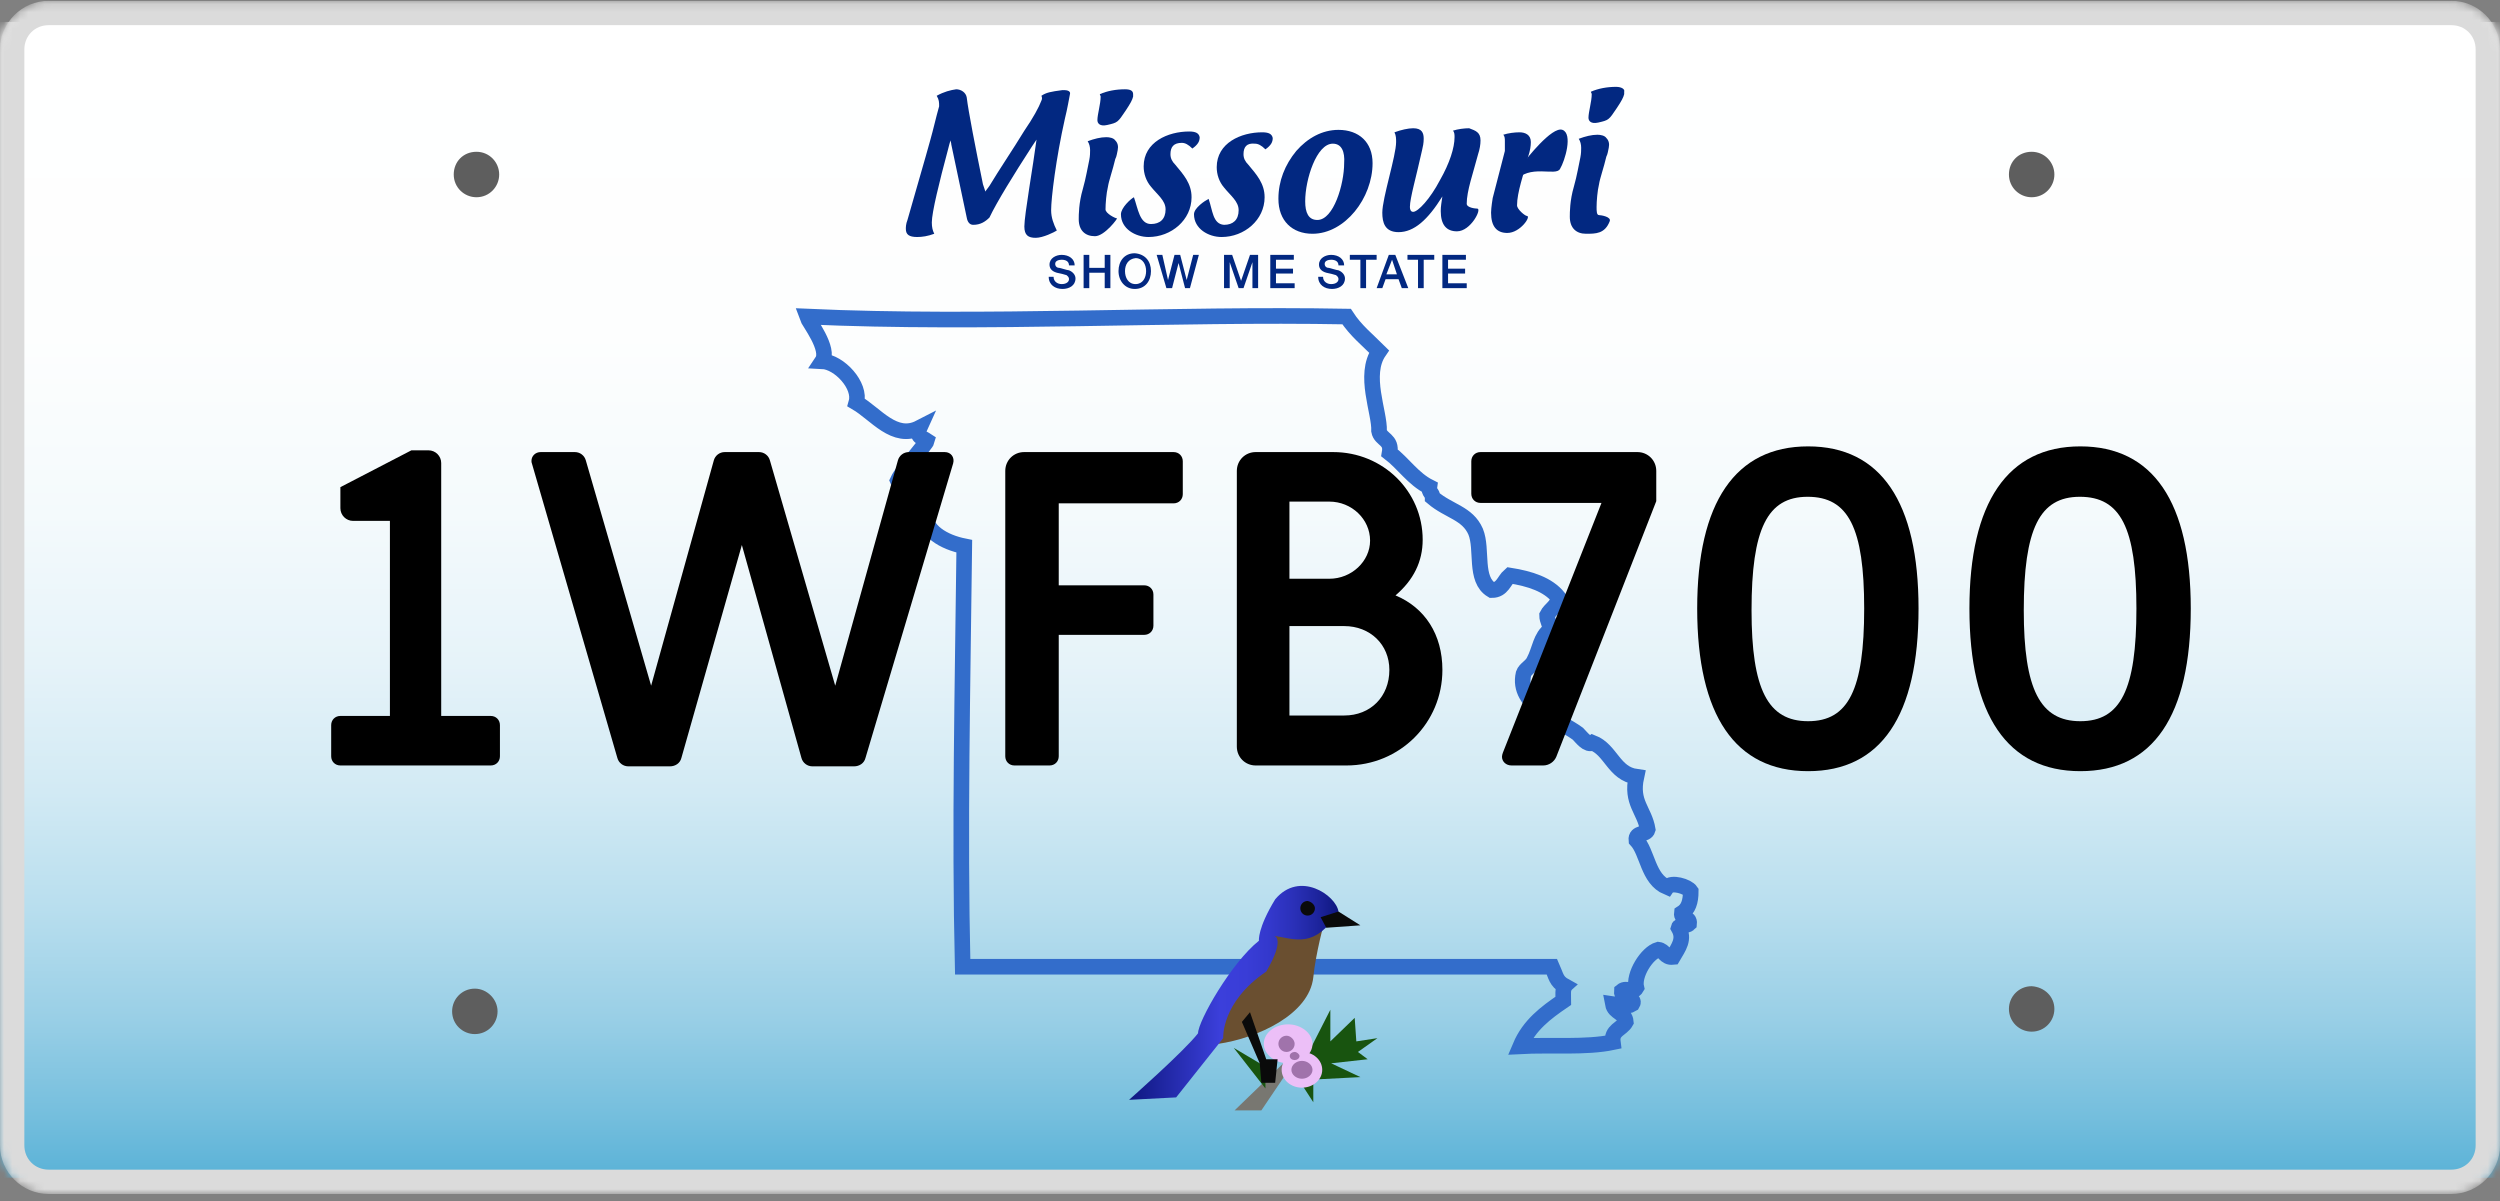 <svg width="308" height="148" viewBox="0 0 308 148" fill="none" xmlns="http://www.w3.org/2000/svg">
<rect x="0" y="0" width="308" height="148" fill="#808080" stroke="none"/>
<g clip-path="url(#clip0_2235_976)">
<mask id="mask0_2235_976" style="mask-type:luminance" maskUnits="userSpaceOnUse" x="0" y="0" width="308" height="148">
<path d="M308 141.1C308 144.4 305.3 147.1 302 147.1H6C2.7 147.1 0 144.4 0 141.1V6.1C0 2.8 2.7 0.1 6 0.1H302C305.3 0.1 308 2.8 308 6.1V141.1Z" fill="white"/>
</mask>
<g mask="url(#mask0_2235_976)">
<path d="M315.6 2.7H-4V145.1H315.6V2.7Z" fill="url(#paint0_linear_2235_976)"/>
</g>
<mask id="mask1_2235_976" style="mask-type:luminance" maskUnits="userSpaceOnUse" x="0" y="0" width="308" height="148">
<path d="M308 141.1C308 144.4 305.3 147.1 302 147.1H6C2.7 147.1 0 144.4 0 141.1V6.1C0 2.8 2.7 0.1 6 0.1H302C305.3 0.1 308 2.8 308 6.1V141.1Z" fill="white"/>
</mask>
<g mask="url(#mask1_2235_976)">
<path fill-rule="evenodd" clip-rule="evenodd" d="M99.4 39C121.3 40 144.7 38.6 165.9 39C167 40.7 168.5 41.9 169.9 43.3C167.9 46.2 170 50.8 169.9 53.1C170.1 54.2 171.5 54.1 171.2 55.8C172.9 57.1 174.1 59 176.1 60C176 60.7 176.5 60.7 176.5 61.3C178.5 63 180.8 63.2 181.8 65.5C182.7 67.7 181.6 71.4 183.8 72.7C185.1 72.7 185.3 71.5 186 70.9C188.5 71.3 190.7 72 192 73.6C191.9 74.7 191 75 190.6 75.8C190.6 76.5 191 76.9 191 77.6C189.8 78.4 189.7 80.1 189 81.4C188.7 82.1 187.9 82.4 187.7 83C186.8 86.9 192.1 88.7 194.4 90.4C194.8 90.8 195.6 91.9 196.2 91.5C198.5 92.4 198.8 95.3 201.6 95.7C200.9 98.9 202.6 99.8 203 102.2C202.8 102.9 201.5 102.5 201.6 103.5C203 105 203 108.3 205.4 109.3C205.9 108.6 207.9 109.2 208.3 109.8C208.3 111.1 208 112 207.2 112.5C207.1 113.3 208.2 112.9 208.1 113.8C207.8 114.1 206.9 113.9 206.8 114.3C207.6 115.7 206.8 116.7 206.1 117.9C205.1 118 205.1 117.1 204.3 117C202.9 117.4 201.2 120.1 201.6 121.7C201.2 122.4 200.4 121.6 199.8 122.1C199.7 123.1 201.6 122.9 201.1 123.7C200.5 124.1 199.4 123.8 198.7 123.7C198.9 124.8 200.2 124.7 200.3 125.9C199.8 126.8 198.5 126.9 198.7 128.4C195.4 129.1 191 128.7 187.3 128.9C188.4 126.3 190.4 124.8 192.6 123.3C192.6 122.7 192.5 121.8 192.8 121.5C191.7 120.9 191.7 120.2 191.2 119.1C167 119.1 142.8 119.1 118.6 119.1C118.2 102.3 118.6 84.2 118.8 67.3C116.3 66.8 113.8 65.4 113.9 63C112.8 61.8 111.3 60.9 110.6 59.2C111.2 57.9 114.1 54.7 114.2 54.3C113.6 53.9 112.8 53.8 113.3 52.7C110.2 54.3 107.9 51 105.5 49.6C106.1 47.5 103.4 44.6 101.3 44.5C102.3 43 99.6 39.6 99.4 39Z" stroke="#336DCB" stroke-width="1.924" stroke-miterlimit="10"/>
</g>
<mask id="mask2_2235_976" style="mask-type:luminance" maskUnits="userSpaceOnUse" x="0" y="0" width="308" height="148">
<path d="M308 141.1C308 144.4 305.3 147.1 302 147.1H6C2.7 147.1 0 144.4 0 141.1V6.1C0 2.8 2.7 0.1 6 0.1H302C305.3 0.1 308 2.8 308 6.1V141.1Z" fill="white"/>
</mask>
<g mask="url(#mask2_2235_976)">
<path fill-rule="evenodd" clip-rule="evenodd" d="M160.999 130.1L163.899 124.4V128.3L166.899 125.4L167.099 128.3L169.699 127.9L167.299 129.6L168.499 130.5L163.999 131L167.599 132.7L161.799 133V135.8L158.699 131L160.999 130.1Z" fill="#18540F"/>
<path fill-rule="evenodd" clip-rule="evenodd" d="M150.099 128.6C154.899 127.9 161.299 125 161.799 120.4C162.099 117.4 163.199 113.4 163.199 113.4L157.399 113.9C157.399 114 147.499 124.2 150.099 128.6Z" fill="#6A4F30"/>
<path fill-rule="evenodd" clip-rule="evenodd" d="M164.9 112.3C164.6 110.3 160.1 107.2 157.1 110.8C154.9 114.4 155.1 115.9 155.1 115.9C151.7 118.6 147.6 125.8 147.6 127.3C145.9 129.5 139.1 135.5 139.1 135.5L144.9 135.2L150.7 127.9C150.7 127.9 150.4 123.5 156 119.7C158.4 115.6 157 115.3 157 115.3C159.6 115.7 162 116.9 164.9 112.3Z" fill="url(#paint1_linear_2235_976)"/>
<path fill-rule="evenodd" clip-rule="evenodd" d="M161.999 111.9C161.999 112.4 161.599 112.8 161.099 112.8C160.599 112.8 160.199 112.4 160.199 111.9C160.199 111.4 160.599 111 161.099 111C161.599 111.1 161.999 111.5 161.999 111.9Z" fill="#0A0A0A"/>
<path fill-rule="evenodd" clip-rule="evenodd" d="M162.699 113L164.899 112.3L167.599 114L163.399 114.3L162.699 113Z" fill="#0A0A0A"/>
<path fill-rule="evenodd" clip-rule="evenodd" d="M152.1 136.8L158.1 131L158.3 132.5L155.4 136.8H152.1Z" fill="#787771"/>
<path fill-rule="evenodd" clip-rule="evenodd" d="M161.699 128.6C161.699 129.9 160.399 131 158.699 131C157.099 131 155.699 129.9 155.699 128.6C155.699 127.3 156.999 126.2 158.699 126.2C160.299 126.2 161.699 127.3 161.699 128.6Z" fill="#ECBFF7"/>
<path fill-rule="evenodd" clip-rule="evenodd" d="M162.899 131.8C162.899 133 161.799 134 160.399 134C158.999 134 157.899 133 157.899 131.8C157.899 130.6 158.999 129.6 160.399 129.6C161.799 129.6 162.899 130.6 162.899 131.8Z" fill="#ECBFF7"/>
<path fill-rule="evenodd" clip-rule="evenodd" d="M159.5 128.6C159.5 129.2 159 129.6 158.5 129.6C157.9 129.6 157.5 129.1 157.5 128.6C157.5 128 158 127.6 158.5 127.6C159 127.6 159.5 128.1 159.5 128.6Z" fill="#A073AB"/>
<path fill-rule="evenodd" clip-rule="evenodd" d="M160.099 130.1C160.099 130.4 159.799 130.6 159.499 130.6C159.199 130.6 158.899 130.4 158.899 130.1C158.899 129.8 159.199 129.6 159.499 129.6C159.799 129.6 160.099 129.9 160.099 130.1Z" fill="#A073AB"/>
<path fill-rule="evenodd" clip-rule="evenodd" d="M161.7 131.8C161.7 132.4 161.1 132.9 160.4 132.9C159.7 132.9 159.1 132.4 159.1 131.8C159.1 131.2 159.7 130.7 160.4 130.7C161.1 130.7 161.7 131.2 161.7 131.8Z" fill="#A073AB"/>
<path fill-rule="evenodd" clip-rule="evenodd" d="M155.2 131L152 129.1L155.9 134.1V131.2" fill="#18540F"/>
<path fill-rule="evenodd" clip-rule="evenodd" d="M153 125.9L155.2 131L155.4 133.4H157.1L157.4 130.5H156L154 124.7L153 125.9Z" fill="#0A0A0A"/>
</g>
<mask id="mask3_2235_976" style="mask-type:luminance" maskUnits="userSpaceOnUse" x="0" y="0" width="308" height="148">
<path d="M308 141.1C308 144.4 305.3 147.1 302 147.1H6C2.7 147.1 0 144.4 0 141.1V6.1C0 2.8 2.7 0.1 6 0.1H302C305.3 0.1 308 2.8 308 6.1V141.1Z" fill="white"/>
</mask>
<g mask="url(#mask3_2235_976)">
<path d="M130.9 11.1C131.3 11.1 132 11.1 131.8 11.7C131.7 12.2 131.5 13.4 131.2 14.6C130.1 19.5 129.5 24.4 129.5 25.9C129.5 26.8 129.8 27.6 130.2 28.4C129.9 28.6 128.5 29.3 127.6 29.3C126.7 29.3 126.2 29 126.2 27.9C126.2 26.5 127.3 20.3 127.7 17.2C127.5 17.5 127.3 17.8 127.1 18.1C124.9 21.5 122.8 24.9 121.9 26.8C121.4 27.3 120.8 27.7 119.9 27.7C119.5 27.7 119.2 27.4 119.1 26.8C118.9 25.9 117.9 21.1 117.2 17.8C117.2 17.6 117.1 17.4 117.1 17.3C117 17.6 116.9 18 116.8 18.4C115.7 22.5 114.8 26.2 114.8 27.4C114.8 28 114.9 28.4 115.1 28.8C114.3 29.1 113.6 29.2 113 29.2C112 29.2 111.6 28.9 111.6 28.2C111.6 28 111.6 27.6 111.8 27.1C112.1 26 114.2 18.8 114.6 17.3C115 15.9 115.3 14.5 115.7 13.1C115.7 12.6 115.7 12.3 115.4 11.8C116.3 11.3 117.1 11.1 117.8 11C118.4 11 119 11.4 119.1 12C119.3 13.7 120.2 18.3 121.1 22.7C121.2 23 121.3 23.3 121.4 23.6C121.5 23.4 121.7 23.2 121.9 22.9C123.1 20.9 124.8 18.4 126.2 16.1C127.3 14.5 128 13.2 128.3 12.4C128.4 12.2 128.4 12 128.3 11.8C128.9 11.4 129.4 11.3 130.9 11.1Z" fill="#022881"/>
</g>
<mask id="mask4_2235_976" style="mask-type:luminance" maskUnits="userSpaceOnUse" x="0" y="0" width="308" height="148">
<path d="M308 141.1C308 144.4 305.3 147.1 302 147.1H6C2.7 147.1 0 144.4 0 141.1V6.1C0 2.8 2.7 0.1 6 0.1H302C305.3 0.1 308 2.8 308 6.1V141.1Z" fill="white"/>
</mask>
<g mask="url(#mask4_2235_976)">
<path d="M134.9 29.1C133.7 29.1 132.9 28.4 132.9 27C132.9 26.5 132.9 25 133.4 23.3C133.8 21.9 134 20.6 134.2 19.7C134.3 19.2 134.3 18.8 134.3 18.5C134.3 18.1 134.2 17.7 134 17.4C134.8 17.1 135.6 16.9 136.3 16.9C136.7 16.9 137.2 17 137.4 17.3C137.7 17.6 137.8 18 137.7 18.5C137.6 18.9 137.6 19.2 137.4 19.6C137.1 20.9 136.6 22.3 136.5 23C136.3 23.8 136.2 25.1 136.2 25.8C136.2 26.3 137.4 26.9 137.6 26.9C137.8 26.8 136.1 29.1 134.9 29.1ZM138.6 11C137.5 11 136.4 11.2 135.5 11.6C135.5 11.7 135.6 11.8 135.6 11.9C135.6 12.8 135.2 14.1 135.2 14.8C135.2 15.2 135.5 15.6 136.4 15.4C137.7 15.1 137.7 15.1 138.7 13.6C139.3 12.7 139.5 12.3 139.6 11.9C139.6 11.8 139.6 11.7 139.6 11.6C139.6 11.2 139.3 11 138.6 11Z" fill="#022881"/>
</g>
<mask id="mask5_2235_976" style="mask-type:luminance" maskUnits="userSpaceOnUse" x="0" y="0" width="308" height="148">
<path d="M308 141.1C308 144.4 305.3 147.1 302 147.1H6C2.7 147.1 0 144.4 0 141.1V6.1C0 2.8 2.7 0.1 6 0.1H302C305.3 0.1 308 2.8 308 6.1V141.1Z" fill="white"/>
</mask>
<g mask="url(#mask5_2235_976)">
<path d="M144.2 19C144.2 19.5 144.4 19.9 144.8 20.3C145.8 21.5 146.8 22.6 146.8 24.3C146.8 27.1 144.3 29.2 141.5 29.2C139.9 29.2 138.1 28.2 138.1 26.4C138.1 25.6 139.3 24.5 139.7 24.3C140.2 25.7 140.4 27.6 141.8 27.6C142.9 27.6 143.6 27 143.6 25.8C143.6 24.7 142.6 24 141.8 23C141.2 22.3 140.9 21.4 140.9 20.5C140.9 17.5 143.9 16.2 146.5 16.2C147.3 16.2 147.7 16.4 147.8 16.9C147.8 17.4 147.6 17.8 146.9 18.3C146.4 17.8 146 17.6 145.6 17.6C144.6 17.6 144.2 18.1 144.2 19Z" fill="#022881"/>
</g>
<mask id="mask6_2235_976" style="mask-type:luminance" maskUnits="userSpaceOnUse" x="0" y="0" width="308" height="148">
<path d="M308 141.1C308 144.4 305.3 147.1 302 147.1H6C2.7 147.1 0 144.4 0 141.1V6.1C0 2.8 2.7 0.1 6 0.1H302C305.3 0.1 308 2.8 308 6.1V141.1Z" fill="white"/>
</mask>
<g mask="url(#mask6_2235_976)">
<path d="M153.2 19C153.2 19.5 153.4 19.9 153.8 20.3C154.8 21.5 155.8 22.6 155.8 24.3C155.8 27.1 153.3 29.2 150.5 29.2C148.9 29.2 147.1 28.2 147.1 26.4C147.1 25.6 148.5 24.7 148.9 24.5C149.4 25.9 149.4 27.6 150.8 27.7C151.9 27.7 152.6 27.1 152.6 25.9C152.6 24.8 151.6 24.1 150.8 23.1C150.2 22.4 149.9 21.5 149.9 20.6C149.9 17.6 152.9 16.3 155.5 16.3C156.3 16.3 156.7 16.5 156.8 17C156.8 17.5 156.6 17.9 155.9 18.4C155.4 17.9 155 17.7 154.6 17.7C153.6 17.6 153.2 18.1 153.2 19Z" fill="#022881"/>
</g>
<mask id="mask7_2235_976" style="mask-type:luminance" maskUnits="userSpaceOnUse" x="0" y="0" width="308" height="148">
<path d="M308 141.1C308 144.4 305.3 147.1 302 147.1H6C2.7 147.1 0 144.4 0 141.1V6.1C0 2.8 2.7 0.1 6 0.1H302C305.3 0.1 308 2.8 308 6.1V141.1Z" fill="white"/>
</mask>
<g mask="url(#mask7_2235_976)">
<path d="M164.9 16C167.4 16 169.1 17.5 169.1 20.1C169.1 24.4 165.7 28.8 161.7 28.8C159.2 28.8 157.5 27.2 157.5 24.5C157.5 22.3 158.3 20.3 159.7 18.6C161.1 17 162.9 16 164.9 16ZM164.2 17.7C162.2 17.7 160.8 22.1 160.8 24.8C160.8 26.2 161.2 27.1 162.3 27.1C164.3 27.1 165.6 22.7 165.6 20.1C165.7 18.7 165.3 17.7 164.2 17.7Z" fill="#022881"/>
</g>
<mask id="mask8_2235_976" style="mask-type:luminance" maskUnits="userSpaceOnUse" x="0" y="0" width="308" height="148">
<path d="M308 141.1C308 144.4 305.3 147.1 302 147.1H6C2.7 147.1 0 144.4 0 141.1V6.1C0 2.8 2.7 0.1 6 0.1H302C305.3 0.1 308 2.8 308 6.1V141.1Z" fill="white"/>
</mask>
<g mask="url(#mask8_2235_976)">
<path d="M182.4 17.3C182.4 17.8 182.3 18.4 182.1 19C181.5 21.3 180.7 23.5 180.7 25.1C180.7 25.6 181.8 25.7 182 25.7C182.6 25.7 181.2 28.5 179.5 28.5C178.2 28.5 177.5 27.7 177.5 26C177.5 25.4 177.6 24.9 177.7 24.2C175.9 27.1 174.2 28.6 172.3 28.6C170.6 28.6 170.3 27.4 170.3 26.2C170.3 24.4 172 19.2 172 17.5C172 17.1 172 16.7 171.8 16.3C172.6 16 173.5 15.8 174.1 15.8C175.2 15.8 175.4 16.4 175.4 17.1C175.4 17.6 175.3 18.1 175.2 18.5C174.5 21.7 173.7 24.4 173.7 25.5C173.7 25.8 173.8 26.1 174.1 26.1C174.7 26.1 176.2 24.5 177.4 22.2C178.6 20.1 179.2 18.2 179.2 16.9C179.2 16.6 179.2 16.3 179 16.1C179.6 15.9 180.4 15.8 181 15.8C181.8 16.1 182.4 16.3 182.4 17.3Z" fill="#022881"/>
</g>
<mask id="mask9_2235_976" style="mask-type:luminance" maskUnits="userSpaceOnUse" x="0" y="0" width="308" height="148">
<path d="M308 141.1C308 144.4 305.3 147.1 302 147.1H6C2.7 147.1 0 144.4 0 141.1V6.1C0 2.8 2.7 0.1 6 0.1H302C305.3 0.1 308 2.8 308 6.1V141.1Z" fill="white"/>
</mask>
<g mask="url(#mask9_2235_976)">
<path d="M198.3 27.3C197.7 28.8 196.6 28.8 195.4 28.8C194.2 28.8 193.4 28.1 193.4 26.7C193.4 26.2 193.4 24.7 193.9 23C194.3 21.6 194.5 20.3 194.7 19.4C194.8 18.9 194.8 18.5 194.8 18.2C194.8 17.8 194.7 17.4 194.5 17.1C195.3 16.8 196.1 16.6 196.8 16.6C197.2 16.6 197.7 16.7 197.9 17C198.2 17.3 198.3 17.7 198.2 18.2C198.1 18.6 198.1 18.9 197.9 19.3C197.6 20.6 197.1 22 197 22.7C196.8 23.5 196.7 24.8 196.7 25.5C196.7 26 196.7 26.5 197 26.5C197.2 26.5 198.6 26.7 198.3 27.3ZM199.1 10.7C198 10.7 196.9 10.9 196 11.3C196 11.4 196.1 11.5 196.1 11.6C196.1 12.5 195.7 13.8 195.7 14.5C195.7 14.9 196 15.3 196.9 15.1C198.2 14.8 198.2 14.8 199.2 13.3C199.8 12.4 200 12 200.1 11.6C200.1 11.5 200.1 11.4 200.1 11.3C200.2 11 199.8 10.7 199.1 10.7Z" fill="#022881"/>
</g>
<mask id="mask10_2235_976" style="mask-type:luminance" maskUnits="userSpaceOnUse" x="0" y="0" width="308" height="148">
<path d="M308 141.1C308 144.4 305.3 147.1 302 147.1H6C2.7 147.1 0 144.4 0 141.1V6.1C0 2.8 2.7 0.1 6 0.1H302C305.3 0.1 308 2.8 308 6.1V141.1Z" fill="white"/>
</mask>
<g mask="url(#mask10_2235_976)">
<path d="M185.4 18.6C185.4 18.6 185.4 18.6 185.4 17.4C185.4 17.1 185.4 16.8 185.2 16.6C185.8 16.4 186.6 16.3 187.2 16.3C187.9 16.3 188.6 16.6 188.6 17.5C188.6 18 188.5 18.6 188.3 19.2C187.7 21.5 186.9 23.7 186.9 25.3C186.9 25.8 187.9 26.6 188.1 26.6C188.7 26.6 187.3 28.7 185.7 28.7C184.4 28.7 183.7 27.9 183.7 26.2C183.7 25.6 183.9 24.4 183.9 24.4L185.4 18.6Z" fill="#022881"/>
</g>
<mask id="mask11_2235_976" style="mask-type:luminance" maskUnits="userSpaceOnUse" x="0" y="0" width="308" height="148">
<path d="M308 141.1C308 144.4 305.3 147.1 302 147.1H6C2.7 147.1 0 144.4 0 141.1V6.1C0 2.8 2.7 0.1 6 0.1H302C305.3 0.1 308 2.8 308 6.1V141.1Z" fill="white"/>
</mask>
<g mask="url(#mask11_2235_976)">
<path d="M187.9 19.8C187.9 19.8 191.2 15.5 192.5 16C193.8 16.5 192.8 19.8 192.2 20.8C191.7 21.8 188.4 20.1 186.6 22.4L187.9 19.8Z" fill="#022881"/>
</g>
<mask id="mask12_2235_976" style="mask-type:luminance" maskUnits="userSpaceOnUse" x="0" y="0" width="308" height="148">
<path d="M308 141.1C308 144.4 305.3 147.1 302 147.1H6C2.7 147.1 0 144.4 0 141.1V6.1C0 2.8 2.7 0.1 6 0.1H302C305.3 0.1 308 2.8 308 6.1V141.1Z" fill="white"/>
</mask>
<g mask="url(#mask12_2235_976)">
<path d="M129.8 34.1C129.8 34.7 130.3 35 130.8 35C131.4 35 131.7 34.7 131.7 34.4C131.7 34.1 131.5 34 131.4 33.9C131.1 33.8 130.7 33.7 130.2 33.6C129.5 33.4 129.3 33 129.3 32.6C129.3 31.8 130.1 31.4 130.8 31.4C131.7 31.4 132.4 31.9 132.4 32.7H131.7C131.7 32.2 131.3 32 130.8 32C130.5 32 130 32.1 130 32.5C130 32.8 130.2 33 130.5 33C130.6 33 131.5 33.3 131.7 33.3C132.2 33.5 132.5 33.9 132.5 34.3C132.5 35.2 131.7 35.6 130.9 35.6C130 35.6 129.2 35.1 129.2 34.1H129.8Z" fill="#022881"/>
<path d="M133.5 31.4H134.2V33H136.1V31.4H136.8V35.5H136.1V33.6H134.2V35.5H133.5V31.4Z" fill="#022881"/>
<path d="M141.8 33.4C141.8 34.6 141.1 35.6 139.8 35.6C138.6 35.6 137.8 34.6 137.8 33.4C137.8 32.2 138.5 31.2 139.8 31.2C141.1 31.3 141.8 32.2 141.8 33.4ZM138.6 33.4C138.6 34.2 139 35 139.9 35C140.8 35 141.2 34.2 141.2 33.4C141.2 32.6 140.8 31.8 139.9 31.8C139 31.9 138.6 32.6 138.6 33.4Z" fill="#022881"/>
<path d="M142.5 31.4H143.2L143.9 34.5L144.7 31.4H145.4L146.2 34.5L147 31.4H147.7L146.6 35.5H146L145.2 32.4L144.4 35.5H143.7L142.5 31.4Z" fill="#022881"/>
<path d="M150.8 31.4H151.8L152.9 34.6L154 31.4H155V35.5H154.3V32.3L153.2 35.5H152.6L151.5 32.3V35.5H150.8V31.4Z" fill="#022881"/>
<path d="M156.4 31.4H159.4V32H157.2V33.1H159.3V33.7H157.2V34.9H159.5V35.5H156.5V31.4H156.4Z" fill="#022881"/>
<path d="M163 34.1C163 34.7 163.5 35 164 35C164.6 35 164.9 34.7 164.9 34.4C164.9 34.1 164.7 34 164.6 33.9C164.3 33.8 163.9 33.7 163.4 33.6C162.7 33.4 162.5 33 162.5 32.6C162.5 31.8 163.3 31.4 164 31.4C164.9 31.4 165.6 31.9 165.6 32.7H164.9C164.9 32.2 164.5 32 164 32C163.7 32 163.2 32.1 163.2 32.5C163.2 32.8 163.4 33 163.7 33C163.8 33 164.7 33.3 164.9 33.3C165.4 33.5 165.7 33.9 165.7 34.3C165.7 35.2 164.9 35.6 164.1 35.6C163.2 35.6 162.4 35.1 162.4 34.1H163Z" fill="#022881"/>
<path d="M166.3 31.4H169.6V32H168.3V35.5H167.6V32H166.3V31.4Z" fill="#022881"/>
<path d="M171.101 31.4H171.901L173.501 35.5H172.701L172.301 34.4H170.701L170.301 35.5H169.601L171.101 31.4ZM170.801 33.8H172.101L171.501 32L170.801 33.8Z" fill="#022881"/>
<path d="M173.4 31.4H176.7V32H175.4V35.5H174.7V32H173.4V31.4Z" fill="#022881"/>
<path d="M177.601 31.4H180.601V32H178.401V33.1H180.501V33.7H178.401V34.9H180.701V35.5H177.701V31.4H177.601Z" fill="#022881"/>
</g>
<mask id="mask13_2235_976" style="mask-type:luminance" maskUnits="userSpaceOnUse" x="0" y="0" width="308" height="148">
<path d="M308 141.1C308 144.4 305.3 147.1 302 147.1H6C2.7 147.1 0 144.4 0 141.1V6.1C0 2.8 2.7 0.1 6 0.1H302C305.3 0.1 308 2.8 308 6.1V141.1Z" fill="white"/>
</mask>
<g mask="url(#mask13_2235_976)">
<path d="M302 3.1C303.7 3.1 305 4.4 305 6.1V141.1C305 142.8 303.7 144.1 302 144.1H6C4.3 144.1 3 142.8 3 141.1V6.1C3 4.4 4.3 3.1 6 3.1H302ZM302 0.1H6C2.7 0.1 0 2.8 0 6.1V141.1C0 144.4 2.7 147.1 6 147.1H302C305.3 147.1 308 144.4 308 141.1V6.1C308 2.8 305.3 0.1 302 0.1Z" fill="#DBDBDB"/>
</g>
<path d="M61.5 21.5C61.5 23 60.3 24.3 58.7 24.3C57.2 24.3 55.9 23.1 55.9 21.5C55.9 19.9 57.1 18.7 58.7 18.7C60.3 18.7 61.5 20 61.5 21.5Z" fill="#5E5E5E"/>
<path d="M253.1 21.5C253.1 23 251.9 24.3 250.3 24.3C248.8 24.3 247.5 23.1 247.5 21.5C247.5 19.9 248.7 18.7 250.3 18.7C251.9 18.7 253.1 20 253.1 21.5Z" fill="#5E5E5E"/>
<path d="M61.3 124.6C61.3 126.1 60.1 127.4 58.5 127.4C57 127.4 55.7 126.2 55.7 124.6C55.7 123.1 56.9 121.8 58.5 121.8C60 121.8 61.3 123.1 61.3 124.6Z" fill="#5E5E5E"/>
<path d="M253.1 124.3C253.1 125.8 251.9 127.1 250.3 127.1C248.8 127.1 247.5 125.9 247.5 124.3C247.5 122.8 248.7 121.5 250.3 121.5C251.9 121.6 253.1 122.8 253.1 124.3Z" fill="#5E5E5E"/>
<path d="M256.295 95.008C247.331 95.008 242.633 88.15 242.633 74.974C242.633 61.906 247.331 54.994 256.295 54.994C265.259 54.994 269.903 61.852 269.903 74.974C269.903 88.204 265.259 95.008 256.295 95.008ZM256.295 88.852C261.263 88.852 263.207 84.964 263.207 74.974C263.207 65.038 261.263 61.204 256.241 61.204C251.273 61.204 249.329 65.146 249.329 75.19C249.329 84.91 251.327 88.852 256.295 88.852Z" fill="black"/>
<path d="M222.756 95.008C213.792 95.008 209.094 88.15 209.094 74.974C209.094 61.906 213.792 54.994 222.756 54.994C231.72 54.994 236.364 61.852 236.364 74.974C236.364 88.204 231.72 95.008 222.756 95.008ZM222.756 88.852C227.724 88.852 229.668 84.964 229.668 74.974C229.668 65.038 227.724 61.204 222.702 61.204C217.734 61.204 215.79 65.146 215.79 75.19C215.79 84.91 217.788 88.852 222.756 88.852Z" fill="black"/>
<path d="M186.232 94.306C185.53 94.306 185.044 93.82 185.044 93.226C185.044 93.064 185.098 92.902 185.152 92.74L197.302 61.96H182.398C181.75 61.96 181.264 61.474 181.264 60.826V56.83C181.264 56.182 181.75 55.696 182.398 55.696H201.73C203.026 55.696 204.052 56.722 204.052 58.018V61.744L191.74 93.226C191.47 93.874 190.822 94.306 190.12 94.306H186.232Z" fill="black"/>
<path d="M154.7 94.306C153.404 94.306 152.378 93.28 152.378 91.984V58.018C152.378 56.722 153.404 55.696 154.7 55.696H164.258C170.36 55.696 175.274 60.502 175.274 66.496C175.274 69.196 174.14 71.464 171.926 73.354C175.544 74.866 177.704 78.16 177.704 82.534C177.704 89.068 172.466 94.306 165.878 94.306H154.7ZM158.858 71.302H163.772C166.526 71.302 168.794 69.142 168.794 66.604C168.794 63.958 166.526 61.798 163.772 61.798H158.858V71.302ZM158.858 88.15H165.608C168.848 88.15 171.17 85.828 171.17 82.534C171.17 79.402 168.794 77.134 165.608 77.134H158.858V88.15Z" fill="black"/>
<path d="M124.983 94.306C124.335 94.306 123.849 93.82 123.849 93.172V58.018C123.849 56.722 124.875 55.696 126.171 55.696H144.585C145.233 55.696 145.719 56.182 145.719 56.83V60.88C145.719 61.528 145.233 62.014 144.585 62.014H130.437V72.112H140.967C141.615 72.112 142.101 72.598 142.101 73.246V77.08C142.101 77.728 141.615 78.214 140.967 78.214H130.437V93.172C130.437 93.82 129.951 94.306 129.303 94.306H124.983Z" fill="black"/>
<path d="M77.411 94.414C76.763 94.414 76.223 93.982 76.061 93.388L65.531 57.1C65.477 56.992 65.477 56.884 65.477 56.776C65.477 56.182 65.963 55.696 66.611 55.696H70.823C71.471 55.696 72.011 56.128 72.173 56.722L80.219 84.478L87.941 56.722C88.103 56.128 88.643 55.696 89.291 55.696H93.503C94.151 55.696 94.691 56.128 94.853 56.722L102.899 84.478L110.621 56.722C110.783 56.128 111.323 55.696 111.971 55.696H116.399C117.155 55.696 117.641 56.344 117.425 57.1L106.625 93.388C106.463 94.036 105.869 94.414 105.221 94.414H100.091C99.443 94.414 98.903 93.982 98.741 93.388L91.397 67.144L83.945 93.388C83.783 94.036 83.189 94.414 82.541 94.414H77.411Z" fill="black"/>
<path d="M41.936 94.306C41.288 94.306 40.802 93.82 40.802 93.172V89.338C40.802 88.69 41.288 88.204 41.936 88.204H48.038V64.174H43.502C42.638 64.174 41.936 63.472 41.936 62.608V60.016L50.684 55.48H52.79C53.654 55.48 54.356 56.182 54.356 57.046V88.204H60.458C61.106 88.204 61.592 88.69 61.592 89.338V93.172C61.592 93.82 61.106 94.306 60.458 94.306H41.936Z" fill="black"/>
</g>
<defs>
<linearGradient id="paint0_linear_2235_976" x1="155.84" y1="145.075" x2="155.84" y2="2.721" gradientUnits="userSpaceOnUse">
<stop stop-color="#5AB2D7"/>
<stop offset="0.052" stop-color="#74BEDD"/>
<stop offset="0.138" stop-color="#99CFE6"/>
<stop offset="0.232" stop-color="#B8DEEE"/>
<stop offset="0.334" stop-color="#D2EAF4"/>
<stop offset="0.446" stop-color="#E6F3F9"/>
<stop offset="0.573" stop-color="#F4FAFC"/>
<stop offset="0.73" stop-color="#FDFEFE"/>
<stop offset="1" stop-color="white"/>
</linearGradient>
<linearGradient id="paint1_linear_2235_976" x1="139.033" y1="122.26" x2="164.899" y2="122.26" gradientUnits="userSpaceOnUse">
<stop stop-color="#0E177F"/>
<stop offset="0.436" stop-color="#3B3FDB"/>
<stop offset="0.557" stop-color="#393DD7"/>
<stop offset="0.674" stop-color="#3338CC"/>
<stop offset="0.788" stop-color="#2A30B8"/>
<stop offset="0.901" stop-color="#1D249D"/>
<stop offset="1" stop-color="#0E177F"/>
</linearGradient>
<clipPath id="clip0_2235_976">
<rect width="308" height="147" fill="white" transform="translate(0 0.1)"/>
</clipPath>
</defs>
</svg>
